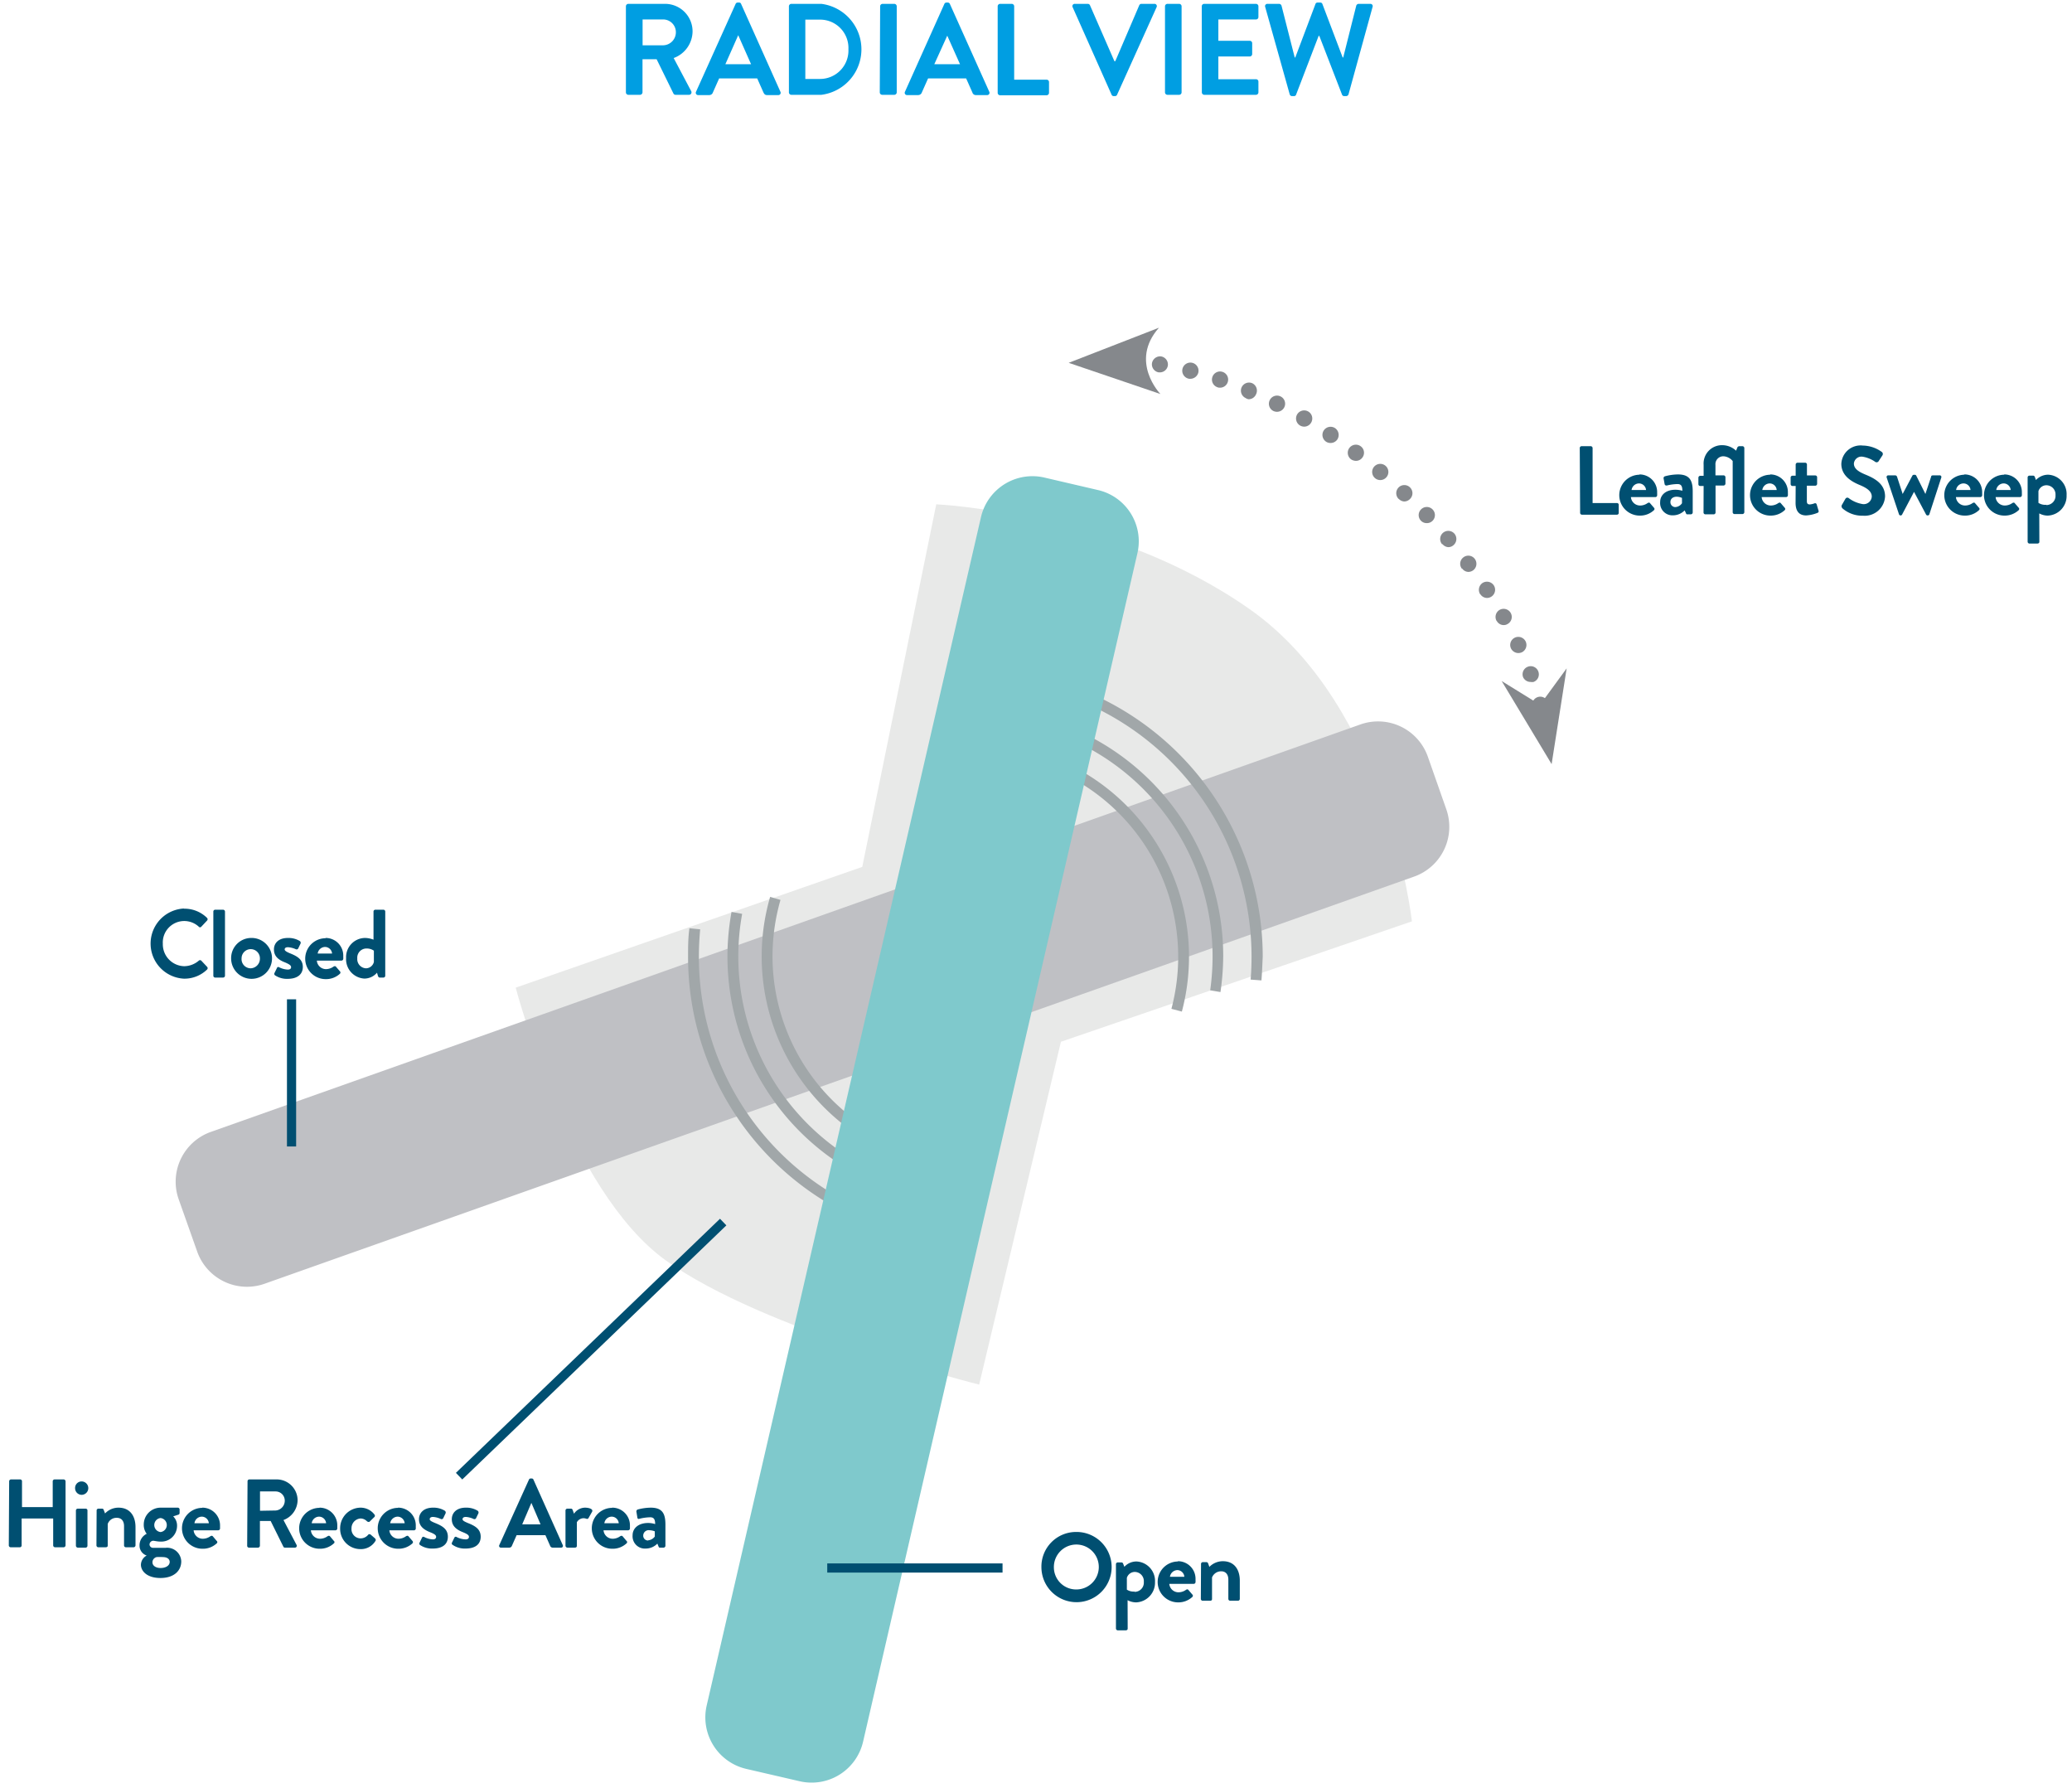 <?xml version="1.0" encoding="UTF-8"?>
<svg xmlns="http://www.w3.org/2000/svg" xmlns:xlink="http://www.w3.org/1999/xlink" id="Ebene_1" data-name="Ebene 1" viewBox="0 0 226 195">
  <defs>
    <style>.cls-1{fill:url(#Unbenannter_Verlauf_9);}.cls-2{fill:url(#Unbenannter_Verlauf_9-2);}.cls-3{fill:url(#Unbenannter_Verlauf_8);}.cls-4{fill:url(#Unbenannter_Verlauf_8-2);}.cls-5{fill:url(#Unbenannter_Verlauf_8-3);}.cls-6{fill:url(#Unbenannter_Verlauf_9-3);}.cls-21,.cls-7{fill:none;}.cls-8{fill:#e8e9e8;}.cls-9{fill:#bfc0c4;}.cls-10{mask:url(#mask);}.cls-11{clip-path:url(#clip-path);}.cls-12{fill:#a1a7a9;}.cls-13{clip-path:url(#clip-path-2);}.cls-14{mask:url(#mask-3);}.cls-15{clip-path:url(#clip-path-3);}.cls-16{clip-path:url(#clip-path-4);}.cls-17{clip-path:url(#clip-path-5);}.cls-18{clip-path:url(#clip-path-6);}.cls-19{fill:#7fc9cc;}.cls-20{fill:#85888c;}.cls-21{stroke:#85888c;stroke-linecap:round;stroke-linejoin:round;stroke-width:1.77px;}.cls-22{fill:#004f71;}.cls-23{fill:#009ee2;}</style>
    <linearGradient id="Unbenannter_Verlauf_9" x1="-936.94" y1="362.33" x2="-935.94" y2="362.33" gradientTransform="matrix(0, -46.43, -46.43, 0, 16473.91, -42997.6)" gradientUnits="userSpaceOnUse">
      <stop offset="0" stop-color="#fff"></stop>
      <stop offset="0.76"></stop>
      <stop offset="0.97"></stop>
      <stop offset="1"></stop>
    </linearGradient>
    <linearGradient id="Unbenannter_Verlauf_9-2" x1="-937.27" y1="363.73" x2="-936.27" y2="363.73" gradientTransform="matrix(0, -41.77, -41.77, 0, 14843.42, -38646.53)" xlink:href="#Unbenannter_Verlauf_9"></linearGradient>
    <linearGradient id="Unbenannter_Verlauf_8" x1="-932.48" y1="338" x2="-931.48" y2="338" gradientTransform="matrix(0, 47.39, 47.39, 0, -16366.54, 44724.27)" gradientUnits="userSpaceOnUse">
      <stop offset="0"></stop>
      <stop offset="1" stop-color="#fff"></stop>
    </linearGradient>
    <linearGradient id="Unbenannter_Verlauf_8-2" x1="-932.21" y1="335.87" x2="-931.21" y2="335.87" gradientTransform="matrix(0, 40.28, 40.28, 0, -13876.63, 38086.2)" xlink:href="#Unbenannter_Verlauf_8"></linearGradient>
    <linearGradient id="Unbenannter_Verlauf_8-3" x1="-932.34" y1="336.94" x2="-931.34" y2="336.94" gradientTransform="matrix(0, 43.55, 43.55, 0, -15021.2, 41137.49)" xlink:href="#Unbenannter_Verlauf_8"></linearGradient>
    <linearGradient id="Unbenannter_Verlauf_9-3" x1="-937.52" y1="364.78" x2="-936.52" y2="364.78" gradientTransform="matrix(0, -38.75, -38.75, 0, 13784.44, -35823.95)" xlink:href="#Unbenannter_Verlauf_9"></linearGradient>
    <mask id="mask" x="-1371.21" y="-824.41" width="2044.12" height="2039.91" maskUnits="userSpaceOnUse">
      <rect class="cls-1" x="-1062.22" y="-538.83" width="1426.14" height="1468.76" transform="translate(-267.67 -196.25) rotate(-49)"></rect>
    </mask>
    <clipPath id="clip-path">
      <rect class="cls-7" x="104.46" y="71.99" width="34.23" height="35.94"></rect>
    </clipPath>
    <clipPath id="clip-path-2">
      <rect class="cls-7" x="103.69" y="76.29" width="30.7" height="32.9"></rect>
    </clipPath>
    <mask id="mask-3" x="-1289.29" y="-698.81" width="1880.29" height="1788.71" maskUnits="userSpaceOnUse">
      <rect class="cls-3" x="-985.39" y="-540.15" width="1272.48" height="1471.38" transform="translate(-371.85 -203.99) rotate(-64)"></rect>
    </mask>
    <clipPath id="clip-path-3">
      <rect class="cls-7" x="74.05" y="100.23" width="31.84" height="36.36"></rect>
    </clipPath>
    <clipPath id="clip-path-4">
      <rect class="cls-7" x="82.05" y="96.81" width="26.22" height="31.82"></rect>
    </clipPath>
    <clipPath id="clip-path-5">
      <rect class="cls-7" x="78.35" y="98.45" width="27.96" height="33.86"></rect>
    </clipPath>
    <clipPath id="clip-path-6">
      <rect class="cls-7" x="102.61" y="79.99" width="28.08" height="31.33"></rect>
    </clipPath>
  </defs>
  <path class="cls-8" d="M102.12,55,94.05,94.54l-37.8,13.17S62,129.8,72.6,137.44,106.8,151,106.8,151l8.92-37.39L154,100.48s-2.55-23.36-17.63-34S102.12,55,102.12,55"></path>
  <path class="cls-9" d="M155.75,82.55A5.76,5.76,0,0,0,148.4,79L23,123.44a5.76,5.76,0,0,0-3.51,7.35l2,5.65A5.76,5.76,0,0,0,28.86,140l125.38-44.4a5.76,5.76,0,0,0,3.51-7.35Z"></path>
  <g class="cls-10">
    <g class="cls-11">
      <path class="cls-12" d="M137.59,106.92l-1.18-.09c.07-.84.1-1.69.1-2.52a30.17,30.17,0,0,0-30.14-30.14h-.87l0-1.18h.91a31.36,31.36,0,0,1,31.32,31.32C137.69,105.17,137.66,106.05,137.59,106.92Z"></path>
    </g>
  </g>
  <g class="cls-10">
    <g class="cls-13">
      <path class="cls-12" d="M133.12,108.19,132,108a27,27,0,0,0,.26-3.71,25.87,25.87,0,0,0-25.84-25.84c-.54,0-1.07,0-1.6,0l-.08-1.18c.56,0,1.12,0,1.68,0a27,27,0,0,1,27,27A28,28,0,0,1,133.12,108.19Z"></path>
    </g>
  </g>
  <g class="cls-14">
    <g class="cls-15">
      <path class="cls-12" d="M104.83,135.59a31.27,31.27,0,0,1-29.78-31.28c0-1,0-2.07.15-3.08l1.17.12c-.09,1-.14,2-.14,3a30.1,30.1,0,0,0,28.66,30.1Z"></path>
    </g>
  </g>
  <g class="cls-14">
    <g class="cls-16">
      <path class="cls-12" d="M106.37,127.62A23.32,23.32,0,0,1,84,97.81l1.13.33a22.43,22.43,0,0,0-.87,6.17,22.18,22.18,0,0,0,22.14,22.14l.85,0,0,1.18Z"></path>
    </g>
  </g>
  <g class="cls-14">
    <g class="cls-17">
      <path class="cls-12" d="M105.26,131.3A27,27,0,0,1,79.79,99.45l1.16.21a25.84,25.84,0,0,0,24.36,30.46Z"></path>
    </g>
  </g>
  <g class="cls-10">
    <g class="cls-18">
      <path class="cls-12" d="M128.91,110.32l-1.14-.3a22.17,22.17,0,0,0-21.4-27.85,23,23,0,0,0-2.62.15l-.14-1.17a23.35,23.35,0,0,1,25.3,29.17Z"></path>
    </g>
  </g>
  <path class="cls-19" d="M113.91,52.08A5.76,5.76,0,0,0,107,56.39L77.08,186a5.77,5.77,0,0,0,4.32,6.91l5.84,1.35a5.76,5.76,0,0,0,6.9-4.32l29.92-129.6a5.74,5.74,0,0,0-4.31-6.9Z"></path>
  <path class="cls-20" d="M147.36,50.09a.89.89,0,0,1-.18-1.24h0a.89.89,0,0,1,1.24-.18h0a.87.87,0,0,1,.18,1.23h0a.86.86,0,0,1-.71.36h0A1,1,0,0,1,147.36,50.09Zm-2.72-1.92a.89.89,0,0,1-.25-1.23h0a.89.89,0,0,1,1.23-.25h0a.9.9,0,0,1,.25,1.23h0a.88.88,0,0,1-.74.39h0A.87.87,0,0,1,144.64,48.17Zm-2.83-1.76h0a.89.89,0,0,1-.33-1.21h0a.89.89,0,0,1,1.22-.32h0a.88.88,0,0,1,.31,1.21h0a.88.88,0,0,1-.76.44h0A.92.92,0,0,1,141.81,46.41Zm-2.92-1.59h0a.88.88,0,0,1-.39-1.19h0a.88.88,0,0,1,1.19-.39h0a.88.88,0,0,1,.39,1.18h0a.89.89,0,0,1-.79.49h0A.93.93,0,0,1,138.89,44.82Zm-3-1.4h0a.89.89,0,0,1-.47-1.16h0a.89.89,0,0,1,1.16-.47h0A.89.89,0,0,1,137,43h0a.88.88,0,0,1-.82.54h0A.83.83,0,0,1,135.88,43.42Zm-3.1-1.19a.88.88,0,0,1-.55-1.12h0a.88.88,0,0,1,1.12-.55h0a.88.88,0,0,1,.55,1.12h0a.88.88,0,0,1-.83.6h0A.74.74,0,0,1,132.78,42.23Zm-3.17-.94a.89.89,0,0,1-.64-1.08h0a.89.89,0,0,1,1.08-.64h0a.89.89,0,0,1,.64,1.08h0a.9.9,0,0,1-.87.66h0A.75.75,0,0,1,129.61,41.29Zm-3.23-.68h0a.89.89,0,0,1-.74-1h0a.9.9,0,0,1,1-.74h0a.89.89,0,0,1,.73,1h0a.88.88,0,0,1-.87.74h-.14Z"></path>
  <path class="cls-20" d="M166.13,73.85a.88.88,0,0,1,.52-1.14h0a.88.88,0,0,1,1.14.52h0a.88.88,0,0,1-.52,1.14h0a.84.84,0,0,1-.31,0h0A.89.89,0,0,1,166.13,73.85Zm-1.32-3.13h0a.88.88,0,0,1,.42-1.18h0a.89.89,0,0,1,1.18.42h0a.89.89,0,0,1-.42,1.18h0a1,1,0,0,1-.38.08h0A.9.9,0,0,1,164.81,70.72Zm-1.57-3h0a.89.89,0,0,1,.33-1.21h0a.89.89,0,0,1,1.21.34h0a.88.88,0,0,1-.34,1.2h0a.82.82,0,0,1-.43.12h0A.87.87,0,0,1,163.24,67.69Zm-1.79-2.91h0a.9.9,0,0,1,.25-1.23h0a.9.9,0,0,1,1.23.25h0a.89.89,0,0,1-.25,1.23h0a.88.88,0,0,1-.49.15h0A.88.88,0,0,1,161.45,64.78Zm-2-2.79a.88.88,0,0,1,.17-1.24h0a.88.88,0,0,1,1.24.17h0a.89.89,0,0,1-.17,1.24h0a.9.9,0,0,1-.54.18h0A.86.86,0,0,1,159.48,62Zm-2.15-2.66a.89.89,0,0,1,.09-1.25h0a.89.89,0,0,1,1.25.09h0a.89.89,0,0,1-.1,1.25h0a.83.83,0,0,1-.57.22h0A.88.88,0,0,1,157.33,59.33ZM155,56.8a.88.88,0,0,1,0-1.25h0a.88.88,0,0,1,1.25,0h0a.88.88,0,0,1,0,1.25h0a.86.86,0,0,1-.62.25h0A.86.86,0,0,1,155,56.8Zm-2.45-2.39a.89.89,0,0,1,0-1.25h0a.88.88,0,0,1,1.25,0h0a.88.88,0,0,1,0,1.25h0a.9.9,0,0,1-.65.28h0A.9.9,0,0,1,152.57,54.41Z"></path>
  <path class="cls-21" d="M168,76.86h0M150.55,51.47h0m-27.4-12h0"></path>
  <path class="cls-20" d="M116.57,39.57l10,3.4s-3.43-3.54-.16-7.23l-9.85,3.83"></path>
  <polygon class="cls-20" points="169.24 83.33 170.88 72.89 167.98 76.86 163.79 74.27 169.24 83.33"></polygon>
  <path class="cls-22" d="M172.31,48.86a.2.2,0,0,1,.2-.2h1a.21.21,0,0,1,.2.2v6h2.65a.19.19,0,0,1,.2.2v.87a.19.19,0,0,1-.2.2h-3.81a.2.2,0,0,1-.2-.2Z"></path>
  <path class="cls-22" d="M178.81,51.74a1.92,1.92,0,0,1,1.94,2,2.64,2.64,0,0,1,0,.29.19.19,0,0,1-.19.18h-2.67a1,1,0,0,0,1,.92,1.39,1.39,0,0,0,.81-.26c.11-.06.2-.09.27,0l.43.5a.18.18,0,0,1,0,.27,2.2,2.2,0,0,1-1.55.59,2.23,2.23,0,0,1,0-4.46Zm.73,1.7a.78.78,0,0,0-.76-.72.83.83,0,0,0-.82.72Z"></path>
  <path class="cls-22" d="M182.74,53.41a2.74,2.74,0,0,1,.76.11c0-.54-.15-.73-.54-.73a5.15,5.15,0,0,0-1.16.16c-.15,0-.22-.05-.24-.19l-.1-.55a.21.21,0,0,1,.15-.27,5.56,5.56,0,0,1,1.41-.2c1.3,0,1.61.69,1.61,1.85v2.3a.21.21,0,0,1-.2.2h-.38c-.07,0-.12,0-.17-.15l-.13-.28a1.78,1.78,0,0,1-1.27.54,1.34,1.34,0,0,1-1.4-1.46C181.08,54,181.68,53.41,182.74,53.41Zm0,1.89a.94.94,0,0,0,.72-.42V54.3a1.57,1.57,0,0,0-.58-.13c-.41,0-.68.23-.68.57A.53.53,0,0,0,182.76,55.3Z"></path>
  <path class="cls-22" d="M185.82,53h-.37a.19.19,0,0,1-.2-.19v-.7a.21.21,0,0,1,.2-.22h.37V50.69a2,2,0,0,1,2.05-2.14,2.22,2.22,0,0,1,1.49.6l.12-.3a.25.25,0,0,1,.25-.19h.33a.21.21,0,0,1,.2.2v7a.21.21,0,0,1-.2.2h-.88a.2.2,0,0,1-.19-.2V50.28a1.4,1.4,0,0,0-1-.52.86.86,0,0,0-.88.94v1.14H188a.21.21,0,0,1,.2.21v.7a.22.22,0,0,1-.2.2h-.88v2.94a.2.2,0,0,1-.19.2H186a.2.2,0,0,1-.19-.2Z"></path>
  <path class="cls-22" d="M193.07,51.74a1.92,1.92,0,0,1,1.94,2,2.64,2.64,0,0,1,0,.29.2.2,0,0,1-.2.18h-2.66a1,1,0,0,0,1,.92,1.42,1.42,0,0,0,.81-.26c.1-.06.2-.09.27,0l.43.5a.18.18,0,0,1,0,.27,2.24,2.24,0,0,1-1.55.59,2.23,2.23,0,0,1,0-4.46Zm.72,1.7a.77.77,0,0,0-.75-.72.83.83,0,0,0-.82.72Z"></path>
  <path class="cls-22" d="M195.86,53h-.36a.21.21,0,0,1-.19-.2v-.71a.2.2,0,0,1,.19-.21h.36V50.67a.21.21,0,0,1,.19-.21h.86a.2.2,0,0,1,.18.21v1.18H198a.2.2,0,0,1,.2.21v.71a.21.21,0,0,1-.2.2h-.92v1.7c0,.3.16.34.33.34a1.82,1.82,0,0,0,.51-.12.17.17,0,0,1,.23.12l.2.67a.18.18,0,0,1-.11.25,3.87,3.87,0,0,1-1.24.28c-.8,0-1.15-.51-1.15-1.37Z"></path>
  <path class="cls-22" d="M200.91,55.05l.38-.66a.24.24,0,0,1,.35-.07,3.45,3.45,0,0,0,1.57.66.88.88,0,0,0,.95-.82c0-.54-.45-.91-1.32-1.27s-2-1-2-2.3a2.1,2.1,0,0,1,2.34-2,3.63,3.63,0,0,1,2.09.71.28.28,0,0,1,.06.35l-.4.61a.27.27,0,0,1-.36.13,3.3,3.3,0,0,0-1.45-.59.83.83,0,0,0-.91.75c0,.5.38.84,1.22,1.19,1,.41,2.18,1,2.18,2.4a2.22,2.22,0,0,1-2.4,2.1,3.27,3.27,0,0,1-2.28-.83C200.87,55.27,200.82,55.22,200.91,55.05Z"></path>
  <path class="cls-22" d="M205.79,52.09a.18.18,0,0,1,.18-.25h.75a.23.23,0,0,1,.19.13l.62,1.9h0l1.06-2a.19.19,0,0,1,.17-.09h.08a.17.17,0,0,1,.17.09l1,2h0l.63-1.9c0-.11.12-.13.24-.13h.67a.18.18,0,0,1,.19.25l-1.3,4a.18.18,0,0,1-.19.12h0a.18.18,0,0,1-.17-.1l-1.31-2.47h0l-1.3,2.47a.17.17,0,0,1-.17.1h0a.17.17,0,0,1-.17-.12Z"></path>
  <path class="cls-22" d="M214.2,51.74a1.93,1.93,0,0,1,2,2,2.64,2.64,0,0,1,0,.29.2.2,0,0,1-.2.18h-2.66a1,1,0,0,0,1,.92,1.42,1.42,0,0,0,.81-.26c.1-.06.2-.09.27,0l.43.5a.17.17,0,0,1,0,.27,2.2,2.2,0,0,1-1.55.59,2.23,2.23,0,0,1,0-4.46Zm.73,1.7a.77.77,0,0,0-.76-.72.82.82,0,0,0-.81.72Z"></path>
  <path class="cls-22" d="M218.59,51.74a1.92,1.92,0,0,1,1.94,2,2.64,2.64,0,0,1,0,.29.2.2,0,0,1-.2.18h-2.66a1,1,0,0,0,1,.92,1.42,1.42,0,0,0,.81-.26c.1-.06.2-.09.27,0l.43.5a.18.18,0,0,1,0,.27,2.24,2.24,0,0,1-1.55.59,2.23,2.23,0,0,1,0-4.46Zm.72,1.7a.77.77,0,0,0-.76-.72.82.82,0,0,0-.81.72Z"></path>
  <path class="cls-22" d="M222.44,59.08c0,.12-.07.2-.25.2h-.84a.21.21,0,0,1-.19-.2v-7a.2.2,0,0,1,.19-.21h.41a.2.2,0,0,1,.18.13l.13.35a1.81,1.81,0,0,1,1.34-.58,2.11,2.11,0,0,1,2,2.23,2.14,2.14,0,0,1-2.06,2.23,1.94,1.94,0,0,1-.92-.24Zm.76-4a1,1,0,0,0,1-1.08,1,1,0,0,0-1-1.08.91.91,0,0,0-.86.64v1.28A1.35,1.35,0,0,0,223.2,55.05Z"></path>
  <path class="cls-22" d="M117.33,167.07a3.83,3.83,0,1,1-3.74,3.84A3.78,3.78,0,0,1,117.33,167.07Zm0,6.27a2.45,2.45,0,1,0-2.38-2.43A2.42,2.42,0,0,0,117.33,173.34Z"></path>
  <path class="cls-22" d="M123,177.6c0,.12-.06.2-.25.2h-.83a.21.21,0,0,1-.2-.2v-7a.2.2,0,0,1,.2-.21h.4a.19.19,0,0,1,.18.13l.14.35a1.77,1.77,0,0,1,1.34-.58,2.12,2.12,0,0,1,2,2.23,2.15,2.15,0,0,1-2.06,2.23,2,2,0,0,1-.93-.24Zm.76-4a1,1,0,0,0,1-1.08,1,1,0,0,0-1-1.09.9.9,0,0,0-.85.65v1.28A1.34,1.34,0,0,0,123.74,173.57Z"></path>
  <path class="cls-22" d="M128.46,170.26a1.92,1.92,0,0,1,1.94,2,2.64,2.64,0,0,1,0,.29.2.2,0,0,1-.2.18h-2.66a1,1,0,0,0,1,.92,1.42,1.42,0,0,0,.81-.26c.1-.07.2-.09.27,0l.43.5a.18.18,0,0,1,0,.27,2.24,2.24,0,0,1-1.55.59,2.23,2.23,0,0,1,0-4.46Zm.72,1.7a.78.78,0,0,0-.75-.73.84.84,0,0,0-.82.73Z"></path>
  <path class="cls-22" d="M131,170.57a.2.2,0,0,1,.19-.21h.4a.2.2,0,0,1,.18.13l.14.39a2.05,2.05,0,0,1,1.47-.62c1.32,0,1.85,1,1.85,2.11v2a.2.2,0,0,1-.2.2h-.85a.2.2,0,0,1-.2-.2v-2.1c0-.56-.28-.91-.78-.91a1.07,1.07,0,0,0-1,.67v2.34c0,.15-.06.2-.26.2h-.77a.2.2,0,0,1-.19-.2Z"></path>
  <path class="cls-22" d="M20.06,99.1a3.49,3.49,0,0,1,2.52,1,.21.21,0,0,1,0,.3l-.63.67a.17.17,0,0,1-.26,0,2.34,2.34,0,0,0-3.93,1.85,2.39,2.39,0,0,0,2.33,2.45,2.49,2.49,0,0,0,1.6-.61.2.2,0,0,1,.26,0l.64.68a.21.21,0,0,1,0,.29,3.54,3.54,0,0,1-2.53,1,3.83,3.83,0,0,1,0-7.65Z"></path>
  <path class="cls-22" d="M23.27,99.41a.2.2,0,0,1,.2-.2h.87a.21.21,0,0,1,.2.2v7a.21.21,0,0,1-.2.2h-.87a.2.2,0,0,1-.2-.2Z"></path>
  <path class="cls-22" d="M27.35,102.29a2.23,2.23,0,1,1-2.14,2.22A2.2,2.2,0,0,1,27.35,102.29Zm0,3.31a1.05,1.05,0,0,0,1-1.09,1,1,0,1,0-2,0A1,1,0,0,0,27.35,105.6Z"></path>
  <path class="cls-22" d="M29.93,106.13l.28-.57a.15.15,0,0,1,.24-.07,2.32,2.32,0,0,0,.94.25c.21,0,.36-.08.36-.26s-.15-.31-.7-.54c-.8-.31-1.17-.75-1.17-1.4s.46-1.25,1.53-1.25a2.36,2.36,0,0,1,1.28.33.23.23,0,0,1,.09.29l-.26.54a.2.2,0,0,1-.25.07,2.46,2.46,0,0,0-.86-.22c-.25,0-.36.1-.36.24s.19.26.57.42c.8.32,1.41.67,1.41,1.49s-.61,1.3-1.66,1.3a2.33,2.33,0,0,1-1.38-.39A.2.2,0,0,1,29.93,106.13Z"></path>
  <path class="cls-22" d="M35.5,102.29a1.92,1.92,0,0,1,1.94,2,2.64,2.64,0,0,1,0,.29.2.2,0,0,1-.2.18H34.56a1,1,0,0,0,1,.93,1.42,1.42,0,0,0,.81-.27c.1-.06.2-.08.27,0l.43.5a.19.19,0,0,1,0,.28,2.23,2.23,0,0,1-1.55.58,2.23,2.23,0,0,1,0-4.46Zm.72,1.7a.78.78,0,0,0-.76-.72.83.83,0,0,0-.81.72Z"></path>
  <path class="cls-22" d="M39.82,102.29a2.56,2.56,0,0,1,.92.19V99.41a.2.2,0,0,1,.2-.2h.88a.2.2,0,0,1,.2.2v7a.2.2,0,0,1-.2.2h-.4c-.1,0-.17-.08-.2-.2l-.1-.33a1.82,1.82,0,0,1-1.37.64,2.11,2.11,0,0,1-2-2.23A2.09,2.09,0,0,1,39.82,102.29Zm.09,3.31a.9.9,0,0,0,.87-.69v-1.23a1.34,1.34,0,0,0-.81-.24,1,1,0,0,0-1,1.08A1,1,0,0,0,39.91,105.6Z"></path>
  <rect class="cls-22" x="90.23" y="170.5" width="19.12" height="1"></rect>
  <rect class="cls-22" x="31.3" y="108.98" width="1" height="16.05"></rect>
  <path class="cls-23" d="M68.27.69a.27.27,0,0,1,.27-.27h4a3,3,0,0,1,3,3.05,3.13,3.13,0,0,1-2.06,2.86l1.9,3.59a.27.27,0,0,1-.23.42H73.68a.26.26,0,0,1-.22-.13L71.62,6.46H70.08v3.61a.28.28,0,0,1-.27.27H68.54a.27.27,0,0,1-.27-.27Zm4.08,4.25A1.42,1.42,0,0,0,73.72,3.5a1.39,1.39,0,0,0-1.37-1.38H70.09V4.94Z"></path>
  <path class="cls-23" d="M75.92,10,80.23.44a.24.24,0,0,1,.24-.16h.14a.22.22,0,0,1,.23.16L85.12,10a.25.25,0,0,1-.24.37H83.67c-.21,0-.3-.09-.4-.29l-.68-1.53H78.44l-.68,1.53a.42.42,0,0,1-.4.29H76.15A.25.25,0,0,1,75.92,10Zm6-3L80.52,3.84h0L79.12,7Z"></path>
  <path class="cls-23" d="M86.05.69A.27.27,0,0,1,86.3.42h3.29a5,5,0,0,1,0,9.92H86.3a.27.27,0,0,1-.25-.27Zm3.37,7.92a3.1,3.1,0,0,0,3.12-3.24,3.09,3.09,0,0,0-3.12-3.23H87.84V8.61Z"></path>
  <path class="cls-23" d="M96,.69a.27.27,0,0,1,.26-.27h1.29a.27.27,0,0,1,.26.27v9.38a.27.27,0,0,1-.26.27H96.22a.27.27,0,0,1-.26-.27Z"></path>
  <path class="cls-23" d="M98.71,10,103,.44a.24.24,0,0,1,.23-.16h.14a.24.24,0,0,1,.24.16L107.9,10a.25.25,0,0,1-.23.37h-1.21a.39.39,0,0,1-.4-.29l-.68-1.53h-4.15l-.68,1.53a.43.43,0,0,1-.4.29H98.94A.25.25,0,0,1,98.71,10Zm6-3-1.39-3.11h0L101.91,7Z"></path>
  <path class="cls-23" d="M108.82.69a.27.27,0,0,1,.26-.27h1.28a.27.27,0,0,1,.26.27v8h3.54a.26.26,0,0,1,.26.27v1.16a.27.27,0,0,1-.26.27h-5.08a.27.27,0,0,1-.26-.27Z"></path>
  <path class="cls-23" d="M117,.79a.25.25,0,0,1,.24-.37h1.41a.26.26,0,0,1,.24.16l2.66,6.09h.1L124.26.58a.26.26,0,0,1,.24-.16h1.41a.25.25,0,0,1,.24.37l-4.3,9.53a.24.24,0,0,1-.24.16h-.14a.24.24,0,0,1-.23-.16Z"></path>
  <path class="cls-23" d="M127.07.69a.27.27,0,0,1,.26-.27h1.29a.27.27,0,0,1,.26.27v9.38a.27.27,0,0,1-.26.27h-1.29a.27.27,0,0,1-.26-.27Z"></path>
  <path class="cls-23" d="M131.08.69a.27.27,0,0,1,.26-.27H137a.27.27,0,0,1,.26.27V1.85a.26.26,0,0,1-.26.27h-4.11V4.45h3.43a.26.26,0,0,1,.26.26V5.89a.27.27,0,0,1-.26.27h-3.43V8.64H137a.26.26,0,0,1,.26.27v1.16a.27.27,0,0,1-.26.27h-5.65a.27.27,0,0,1-.26-.27Z"></path>
  <path class="cls-23" d="M138,.76a.25.25,0,0,1,.25-.34h1.28a.29.29,0,0,1,.25.2l1.44,5.65h.06l2.2-5.83a.23.23,0,0,1,.24-.16H144a.23.23,0,0,1,.24.16l2.21,5.83h.06L147.93.62a.29.29,0,0,1,.25-.2h1.28a.25.25,0,0,1,.25.34l-2.62,9.52a.28.28,0,0,1-.25.2h-.22a.24.24,0,0,1-.24-.16L143.9,3.91h-.07l-2.46,6.41a.22.22,0,0,1-.23.16h-.22a.26.26,0,0,1-.25-.2Z"></path>
  <path class="cls-22" d="M1,161.54a.21.21,0,0,1,.2-.2h1a.2.2,0,0,1,.2.2v2.82H5.75v-2.82a.21.21,0,0,1,.2-.2h1a.22.22,0,0,1,.2.2v7a.22.22,0,0,1-.2.2H6a.21.21,0,0,1-.2-.2v-2.94H2.36v2.94a.2.2,0,0,1-.2.2h-1a.21.21,0,0,1-.2-.2Z"></path>
  <path class="cls-22" d="M8.19,162.29a.71.71,0,0,1,.71-.73.73.73,0,0,1,0,1.46A.72.72,0,0,1,8.19,162.29Zm.09,2.44a.2.2,0,0,1,.2-.2h.86a.19.19,0,0,1,.2.2v3.85a.21.21,0,0,1-.2.2H8.48a.22.22,0,0,1-.2-.2Z"></path>
  <path class="cls-22" d="M10.54,164.73a.19.19,0,0,1,.2-.2h.39a.17.17,0,0,1,.18.13l.15.39a2,2,0,0,1,1.46-.63c1.33,0,1.86,1,1.86,2.12v2a.22.22,0,0,1-.2.2h-.85a.2.2,0,0,1-.2-.2v-2.11c0-.55-.28-.9-.78-.9a1,1,0,0,0-1,.67v2.34c0,.14-.06.2-.26.2h-.77a.21.21,0,0,1-.2-.2Z"></path>
  <path class="cls-22" d="M16,167.27a1.58,1.58,0,0,1-.32-1,1.84,1.84,0,0,1,1.82-1.85h1.89a.2.2,0,0,1,.2.2V165a.19.19,0,0,1-.12.18l-.58.19a1.39,1.39,0,0,1,.42,1.08,1.71,1.71,0,0,1-1.78,1.67c-.4,0-.67-.09-.84-.09a.42.42,0,0,0-.38.41.38.38,0,0,0,.41.36h1.34a1.54,1.54,0,0,1,1.71,1.48c0,1-.77,1.81-2.27,1.81s-2.13-.78-2.13-1.45a1.18,1.18,0,0,1,.63-1v0a1.13,1.13,0,0,1-.78-1.11A1.39,1.39,0,0,1,16,167.27ZM17.51,171c.59,0,1-.27,1-.67,0-.19-.14-.52-.76-.52a4.83,4.83,0,0,0-.67,0,.59.59,0,0,0-.45.52C16.6,170.75,17,171,17.51,171Zm0-3.92a.77.77,0,0,0,0-1.53.77.77,0,0,0,0,1.53Z"></path>
  <path class="cls-22" d="M22.05,164.42a1.93,1.93,0,0,1,1.95,2c0,.07,0,.21,0,.29a.21.21,0,0,1-.2.18H21.12a1,1,0,0,0,1,.92,1.43,1.43,0,0,0,.82-.27c.1-.06.19-.08.27,0l.42.5a.17.17,0,0,1,0,.28,2.2,2.2,0,0,1-1.55.58,2.23,2.23,0,0,1,0-4.46Zm.73,1.7a.78.78,0,0,0-.76-.72.82.82,0,0,0-.81.72Z"></path>
  <path class="cls-22" d="M27,161.54a.2.2,0,0,1,.19-.2h3a2.28,2.28,0,0,1,2.27,2.29,2.35,2.35,0,0,1-1.54,2.14l1.42,2.7a.2.2,0,0,1-.17.31h-1.1a.18.18,0,0,1-.16-.1l-1.39-2.81H28.35v2.71a.22.22,0,0,1-.2.2h-1a.2.2,0,0,1-.19-.2Zm3.06,3.19a1.07,1.07,0,0,0,1-1.08,1,1,0,0,0-1-1h-1.7v2.11Z"></path>
  <path class="cls-22" d="M34.84,164.42a1.93,1.93,0,0,1,1.95,2c0,.07,0,.21,0,.29a.21.21,0,0,1-.2.18H33.91a1,1,0,0,0,1,.92,1.42,1.42,0,0,0,.81-.27c.1-.06.19-.08.27,0l.42.5a.17.17,0,0,1,0,.28,2.2,2.2,0,0,1-1.55.58,2.23,2.23,0,0,1,0-4.46Zm.73,1.7a.78.78,0,0,0-.76-.72.82.82,0,0,0-.81.72Z"></path>
  <path class="cls-22" d="M39.31,164.42a1.9,1.9,0,0,1,1.54.76.2.2,0,0,1-.05.29l-.48.47c-.1.09-.19,0-.26,0a1,1,0,0,0-.72-.34,1.06,1.06,0,0,0-1,1.08,1,1,0,0,0,1,1.09,1.07,1.07,0,0,0,.83-.41.2.2,0,0,1,.26,0l.45.39c.1.09.14.2.07.3a1.84,1.84,0,0,1-1.64.89,2.21,2.21,0,0,1-2.21-2.23A2.25,2.25,0,0,1,39.31,164.42Z"></path>
  <path class="cls-22" d="M43.41,164.42a1.93,1.93,0,0,1,1.94,2c0,.07,0,.21,0,.29a.2.2,0,0,1-.19.18H42.47a1,1,0,0,0,1,.92,1.42,1.42,0,0,0,.81-.27c.11-.06.2-.08.27,0l.43.5a.19.19,0,0,1,0,.28,2.23,2.23,0,0,1-1.55.58,2.23,2.23,0,0,1,0-4.46Zm.73,1.7a.79.79,0,0,0-.76-.72.84.84,0,0,0-.82.72Z"></path>
  <path class="cls-22" d="M45.75,168.27l.28-.58a.16.16,0,0,1,.24-.07,2.27,2.27,0,0,0,.95.26c.21,0,.35-.09.35-.27s-.14-.31-.7-.53c-.8-.32-1.17-.76-1.17-1.4s.47-1.26,1.53-1.26a2.36,2.36,0,0,1,1.28.33.24.24,0,0,1,.09.29l-.26.54a.2.2,0,0,1-.25.08,2.38,2.38,0,0,0-.86-.23c-.25,0-.36.11-.36.25s.19.25.58.41c.8.32,1.4.67,1.4,1.5s-.6,1.29-1.65,1.29a2.34,2.34,0,0,1-1.39-.39A.19.19,0,0,1,45.75,168.27Z"></path>
  <path class="cls-22" d="M49.28,168.27l.28-.58a.16.16,0,0,1,.24-.07,2.27,2.27,0,0,0,1,.26c.2,0,.35-.09.35-.27s-.15-.31-.7-.53c-.8-.32-1.17-.76-1.17-1.4s.46-1.26,1.53-1.26a2.36,2.36,0,0,1,1.28.33.24.24,0,0,1,.09.29l-.26.54a.2.2,0,0,1-.25.08,2.38,2.38,0,0,0-.86-.23c-.25,0-.36.11-.36.25s.19.25.57.41c.81.32,1.41.67,1.41,1.5s-.6,1.29-1.66,1.29a2.33,2.33,0,0,1-1.38-.39A.19.19,0,0,1,49.28,168.27Z"></path>
  <path class="cls-22" d="M54.46,168.5l3.24-7.15a.18.18,0,0,1,.17-.11H58a.19.19,0,0,1,.18.11l3.2,7.15a.19.19,0,0,1-.18.28h-.9a.3.3,0,0,1-.3-.21l-.51-1.15H56.35l-.51,1.15a.31.31,0,0,1-.3.21h-.9A.19.19,0,0,1,54.46,168.5Zm4.5-2.26-1-2.34h0l-1,2.34Z"></path>
  <path class="cls-22" d="M61.68,164.73a.2.2,0,0,1,.2-.2h.4a.18.18,0,0,1,.18.14l.15.41a1.46,1.46,0,0,1,1.18-.66c.49,0,.92.16.8.43l-.39.69a.18.18,0,0,1-.24.09,1.09,1.09,0,0,0-.3-.06.86.86,0,0,0-.74.44v2.57c0,.14-.09.2-.24.2h-.8a.22.22,0,0,1-.2-.2Z"></path>
  <path class="cls-22" d="M66.76,164.42a1.93,1.93,0,0,1,1.95,2c0,.07,0,.21,0,.29a.21.21,0,0,1-.2.18H65.83a1,1,0,0,0,1,.92,1.42,1.42,0,0,0,.81-.27c.1-.06.19-.08.27,0l.42.5a.17.17,0,0,1,0,.28,2.2,2.2,0,0,1-1.55.58,2.23,2.23,0,0,1,0-4.46Zm.73,1.7a.78.78,0,0,0-.76-.72.82.82,0,0,0-.81.72Z"></path>
  <path class="cls-22" d="M70.7,166.09a2.62,2.62,0,0,1,.76.12c0-.54-.16-.74-.54-.74a5.16,5.16,0,0,0-1.17.16c-.15.05-.22,0-.24-.19l-.09-.55a.22.22,0,0,1,.14-.27,5.67,5.67,0,0,1,1.42-.2c1.3,0,1.6.69,1.6,1.85v2.31a.21.21,0,0,1-.2.2H72c-.08,0-.13,0-.18-.15l-.12-.29a1.76,1.76,0,0,1-1.27.54A1.34,1.34,0,0,1,69,167.43C69,166.67,69.63,166.09,70.7,166.09Zm0,1.89a1,1,0,0,0,.72-.41V167a1.76,1.76,0,0,0-.59-.12.59.59,0,0,0-.67.57A.52.52,0,0,0,70.72,168Z"></path>
  <rect class="cls-22" x="44.5" y="146.62" width="39.97" height="1" transform="translate(-83.99 85.81) rotate(-43.89)"></rect>
</svg>
